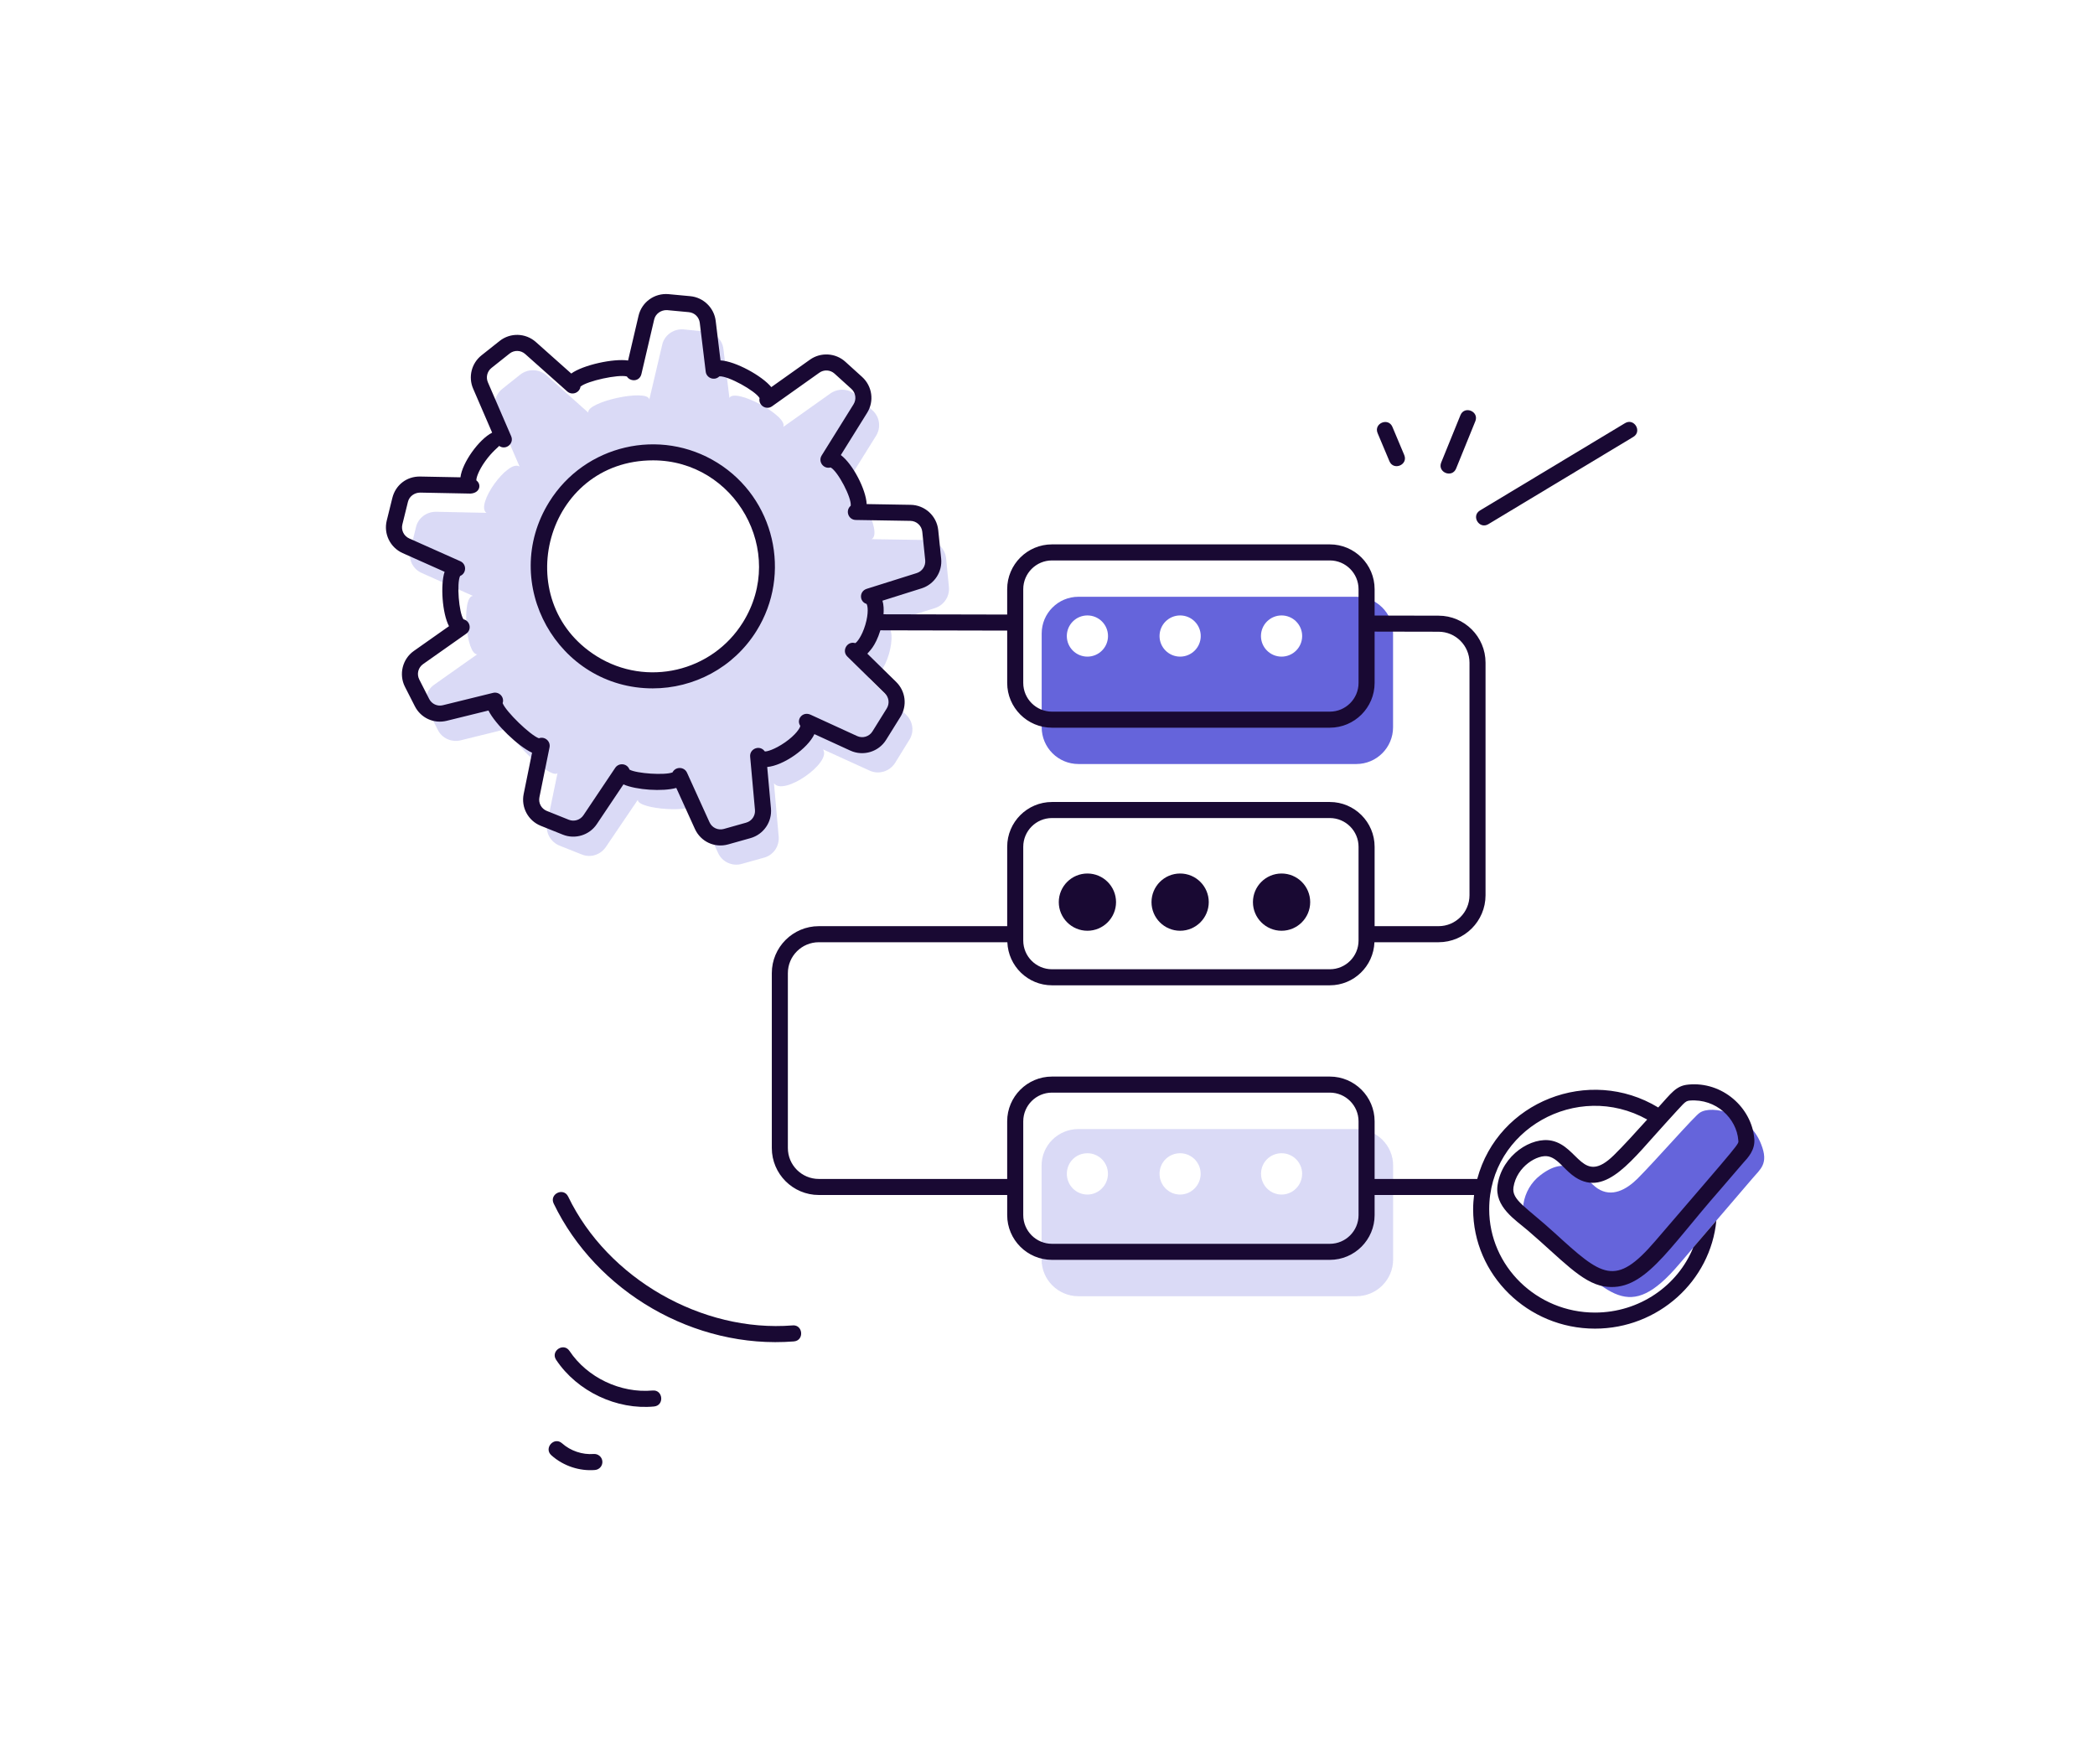 <svg width="228" height="192" viewBox="0 0 228 192" fill="none" xmlns="http://www.w3.org/2000/svg">
<path d="M147.608 122.875H117.364C115.15 122.875 113.356 124.645 113.356 126.859V137.061C113.356 139.274 115.15 141.068 117.364 141.068H147.608C149.822 141.068 151.616 139.274 151.616 137.061V126.859C151.616 124.646 149.822 122.875 147.608 122.875ZM118.342 130.003C117.107 130.003 116.105 129.001 116.105 127.743C116.105 126.485 117.107 125.507 118.342 125.507C119.577 125.507 120.579 126.508 120.579 127.743C120.579 128.978 119.577 130.003 118.342 130.003ZM128.431 130.003C127.197 130.003 126.195 129.001 126.195 127.743C126.195 126.485 127.197 125.507 128.431 125.507C129.666 125.507 130.668 126.508 130.668 127.743C130.668 128.978 129.666 130.003 128.431 130.003ZM139.476 130.003C138.241 130.003 137.239 129.001 137.239 127.743C137.239 126.485 138.241 125.507 139.476 125.507C140.711 125.507 141.713 126.508 141.713 127.743C141.713 128.978 140.711 130.003 139.476 130.003Z" fill="#6564DB" fill-opacity="0.24"/>
<path d="M147.607 64.946H117.368C115.158 64.946 113.367 66.737 113.367 68.946V79.148C113.367 81.357 115.159 83.148 117.368 83.148H147.607C149.816 83.148 151.607 81.357 151.607 79.148V68.946C151.607 66.737 149.816 64.946 147.607 64.946ZM118.343 71.461C117.105 71.461 116.102 70.457 116.102 69.22C116.102 67.982 117.105 66.978 118.343 66.978C119.582 66.978 120.585 67.982 120.585 69.22C120.585 70.457 119.581 71.461 118.343 71.461ZM128.435 71.461C127.197 71.461 126.193 70.457 126.193 69.22C126.193 67.982 127.197 66.978 128.435 66.978C129.673 66.978 130.677 67.982 130.677 69.22C130.677 70.457 129.673 71.461 128.435 71.461ZM139.473 71.461C138.235 71.461 137.231 70.457 137.231 69.22C137.231 67.982 138.235 66.978 139.473 66.978C140.712 66.978 141.715 67.982 141.715 69.22C141.715 70.457 140.711 71.461 139.473 71.461Z" fill="#6564DB"/>
<path d="M102.964 60.75C102.847 59.656 101.915 58.794 100.797 58.77L94.855 58.677C96.137 58.025 93.154 52.342 91.872 52.994L95.344 47.426C95.904 46.518 95.74 45.353 94.948 44.654L93.131 42.977C92.362 42.278 91.22 42.232 90.381 42.814L85.232 46.471C85.861 45.307 80.012 42.162 79.383 43.303L78.731 37.992C78.614 36.967 77.799 36.176 76.773 36.083L74.397 35.849C73.302 35.756 72.3 36.478 72.067 37.526L70.669 43.466C70.412 42.278 63.772 43.746 64.028 44.911L59.461 40.834C58.646 40.135 57.457 40.112 56.619 40.765L54.661 42.325C53.892 42.954 53.613 44.002 54.009 44.911L56.549 50.781C55.314 49.919 51.702 54.927 52.937 55.812L47.438 55.696C46.413 55.696 45.504 56.371 45.271 57.373L44.665 59.842C44.409 60.867 44.922 61.938 45.9 62.358L51.469 64.85C50.211 64.943 50.7 71.209 51.935 71.209L47.252 74.517C46.366 75.146 46.063 76.334 46.576 77.312L47.648 79.431C48.09 80.34 49.139 80.806 50.118 80.573L55.593 79.222C54.847 79.991 59.927 84.906 60.673 84.137L59.554 89.564C59.345 90.589 59.904 91.638 60.906 92.034L63.306 92.989C64.261 93.385 65.356 93.035 65.939 92.173L69.411 87.049C69.411 88.097 75.609 88.516 75.679 87.422L78.149 92.826C78.591 93.804 79.687 94.317 80.735 94.014L83.158 93.338C84.184 93.059 84.836 92.081 84.743 91.032L84.23 85.233C85.232 86.7 90.568 82.996 89.566 81.552L94.623 83.858C95.624 84.324 96.813 83.974 97.419 83.019L98.957 80.527C99.516 79.665 99.376 78.524 98.63 77.802L94.553 73.795C96.277 74.308 98.048 68.391 96.323 67.879L101.753 66.178C102.755 65.852 103.384 64.874 103.267 63.849L102.964 60.751L102.964 60.75ZM81.597 68.205C77.962 74.005 70.319 75.798 64.494 72.165C58.669 68.554 56.898 60.89 60.51 55.09C64.145 49.267 71.787 47.473 77.612 51.107C83.438 54.718 85.209 62.381 81.597 68.205H81.597Z" fill="#6564DB" fill-opacity="0.24"/>
<path d="M190.683 128.29C190.056 128.995 182.963 137.327 182.761 137.561C177.21 144.089 175.179 140.77 168.804 135.208C167.569 134.16 165.495 132.902 165.798 131.016C165.984 129.804 166.637 128.663 167.615 127.917C171.011 125.277 172.413 128.374 173.86 129.338C175.421 130.363 177.006 129.454 178.194 128.29C180.203 126.282 184.453 121.403 184.998 121.092C186.316 120.213 190.362 121.137 191.662 124.517C192.526 126.674 191.567 127.23 190.684 128.29H190.683Z" fill="#6564DB"/>
<path d="M78.076 50.364C71.855 46.488 63.648 48.399 59.776 54.618C54.261 63.477 60.709 74.916 71.034 74.916C75.475 74.916 79.819 72.696 82.333 68.658C86.204 62.441 84.293 54.234 78.076 50.364H78.076ZM80.85 67.734C77.489 73.132 70.36 74.793 64.958 71.429C55.268 65.401 59.372 50.1 71.076 50.1C79.957 50.1 85.675 59.985 80.85 67.735V67.734Z" fill="#190933"/>
<path d="M183.731 118.037C182.395 118.153 181.871 118.992 180.466 120.527C172.958 115.973 163.026 119.86 160.769 128.305H149.6V122.036C149.6 119.349 147.413 117.163 144.725 117.163H114.487C111.799 117.163 109.612 119.349 109.612 122.036V128.305H89.111C87.254 128.305 85.744 126.797 85.744 124.941V105.907C85.744 104.051 87.254 102.543 89.111 102.543H109.631C109.731 105.142 111.863 107.231 114.487 107.231H144.725C147.35 107.231 149.481 105.142 149.581 102.543H156.558C159.378 102.543 161.672 100.25 161.672 97.429V72.118C161.672 69.297 159.378 67.004 156.56 67.004L149.6 66.99V64.12C149.6 61.431 147.413 59.245 144.725 59.245H114.487C111.799 59.245 109.612 61.431 109.612 64.12V66.882L96.154 66.852C96.189 66.379 96.18 65.826 96.039 65.373L100.297 64.031C101.68 63.594 102.576 62.232 102.427 60.792L102.108 57.694C101.949 56.149 100.659 54.964 99.106 54.939L94.32 54.859C94.247 53.261 92.801 50.492 91.508 49.523L94.373 44.923C95.158 43.663 94.929 42.025 93.829 41.026L91.993 39.363C90.932 38.403 89.32 38.31 88.154 39.138L83.941 42.131C82.94 40.903 80.04 39.31 78.413 39.222L77.889 34.92C77.718 33.499 76.557 32.368 75.128 32.234L72.766 32.013C71.224 31.872 69.838 32.882 69.492 34.37L68.354 39.233C66.762 38.995 63.444 39.724 62.171 40.652L58.318 37.222C57.202 36.23 55.541 36.18 54.368 37.111L52.4 38.673C51.316 39.533 50.942 41.023 51.49 42.292L53.56 47.085C52.127 47.81 50.302 50.351 50.111 51.946L45.737 51.862C44.254 51.83 43.043 52.792 42.698 54.194L42.09 56.653C41.734 58.095 42.461 59.583 43.819 60.193L48.385 62.229C47.917 63.652 48.129 66.752 48.864 68.147L45.039 70.843C43.801 71.714 43.384 73.388 44.069 74.74L45.143 76.851C45.79 78.133 47.209 78.791 48.614 78.445L53.158 77.326C53.904 78.821 56.389 81.226 57.904 81.917L56.99 86.419C56.697 87.87 57.482 89.326 58.857 89.874L61.253 90.834C62.591 91.371 64.142 90.893 64.945 89.697L67.85 85.366C69.246 85.977 72.121 86.164 73.601 85.75L75.625 90.209C76.256 91.596 77.776 92.311 79.252 91.894L81.679 91.212C83.101 90.809 84.037 89.451 83.904 87.98L83.496 83.471C85.241 83.321 87.895 81.481 88.633 79.895L92.546 81.69C93.943 82.329 95.617 81.831 96.433 80.523L97.987 78.028C98.752 76.797 98.565 75.23 97.531 74.215L94.393 71.139C94.564 70.903 95.244 70.423 95.812 68.597L109.613 68.628V74.322C109.613 77.008 111.8 79.195 114.487 79.195H144.726C147.413 79.195 149.6 77.008 149.6 74.322V68.737L156.559 68.751C158.416 68.751 159.926 70.261 159.926 72.117V97.429C159.926 99.285 158.416 100.795 156.559 100.795H149.6V92.156C149.6 89.467 147.413 87.281 144.726 87.281H114.487C111.8 87.281 109.613 89.467 109.613 92.156V100.795H89.111C86.291 100.795 83.997 103.088 83.997 105.907V124.94C83.997 127.758 86.291 130.051 89.111 130.051H109.613V132.237C109.613 134.924 111.8 137.11 114.487 137.11H144.726C147.413 137.11 149.6 134.924 149.6 132.237V130.051H160.425C160.363 130.559 160.322 131.073 160.322 131.597C160.322 138.747 166.264 144.595 173.581 144.595C180.478 144.595 186.163 139.4 186.792 132.831C185.953 133.81 185.115 134.788 184.276 135.766C182.598 139.912 178.427 142.847 173.581 142.847C167.243 142.847 162.07 137.793 162.07 131.597C162.07 122.954 171.612 117.57 179.267 121.839C177.875 123.374 176.733 124.644 175.629 125.729C172.237 129.051 171.827 124.796 168.903 124.148C166.7 123.659 163.487 125.692 162.986 128.934C162.615 131.343 164.937 132.759 166.295 133.93C169.932 137.047 172.102 139.575 174.559 139.997C178.869 140.702 181.383 136.106 187.204 129.48L189.707 126.568C190.261 125.968 191.019 125.145 190.924 123.948C190.649 120.543 187.448 117.668 183.731 118.036V118.037ZM96.306 75.462C96.752 75.899 96.833 76.574 96.503 77.104L94.949 79.6C94.599 80.164 93.883 80.385 93.275 80.102L88.208 77.778C87.33 77.388 86.629 78.316 87.096 78.99C87.097 79.209 86.597 79.984 85.439 80.79C84.275 81.597 83.389 81.825 83.228 81.772C82.707 81.026 81.561 81.47 81.639 82.35L82.163 88.139C82.221 88.772 81.818 89.359 81.206 89.529L78.778 90.214C78.147 90.392 77.49 90.087 77.216 89.486L74.767 84.091C74.467 83.429 73.524 83.4 73.191 84.059C72.361 84.388 69.283 84.189 68.507 83.756C68.265 83.069 67.351 82.977 66.957 83.56L63.494 88.724C63.148 89.238 62.477 89.445 61.906 89.215L59.508 88.253C58.916 88.016 58.577 87.391 58.705 86.765L59.806 81.338C59.942 80.66 59.275 80.106 58.647 80.346C57.708 80.011 55.068 77.454 54.703 76.526C54.918 75.876 54.338 75.248 53.664 75.403L48.199 76.749C47.598 76.9 46.984 76.615 46.704 76.062L45.63 73.949C45.33 73.36 45.505 72.654 46.047 72.272L50.745 68.962C51.362 68.526 51.173 67.569 50.44 67.397C49.941 66.667 49.692 63.487 50.07 62.686C50.782 62.397 50.802 61.394 50.098 61.078L44.535 58.599C43.949 58.335 43.636 57.693 43.79 57.072L44.397 54.613C44.545 54.01 45.104 53.621 45.706 53.61L51.203 53.716C52.256 53.654 52.416 52.699 51.847 52.29C51.805 52.083 52.046 51.253 52.815 50.184C53.584 49.11 54.296 48.614 54.319 48.526C55.043 49.042 55.979 48.275 55.63 47.47L53.096 41.601C52.861 41.053 53.021 40.414 53.489 40.043L55.456 38.48C55.963 38.077 56.677 38.1 57.157 38.528L61.731 42.6C62.246 43.059 63.079 42.763 63.177 42.072C63.904 41.456 67.291 40.721 68.222 40.971C68.601 41.564 69.611 41.548 69.808 40.698L71.196 34.766C71.346 34.128 71.962 33.717 72.605 33.751L74.966 33.972C75.592 34.031 76.081 34.509 76.157 35.13L76.803 40.446C76.89 41.16 77.767 41.479 78.288 40.958C79.227 40.883 82.194 42.523 82.664 43.323C82.502 44.102 83.383 44.679 84.026 44.215L89.17 40.562C89.669 40.202 90.366 40.245 90.821 40.659L92.657 42.322C93.131 42.75 93.229 43.455 92.891 43.999L89.422 49.57C89.008 50.235 89.614 51.081 90.396 50.874C91.178 51.274 92.7 54.174 92.584 55.043C91.965 55.563 92.325 56.574 93.13 56.588L99.078 56.686C99.747 56.697 100.304 57.207 100.372 57.871L100.691 60.969C100.754 61.59 100.368 62.177 99.774 62.366L94.334 64.079C93.481 64.344 93.512 65.487 94.302 65.721C94.442 65.878 94.554 66.731 94.172 68.005C93.791 69.281 93.228 69.936 93.078 69.991C92.214 69.725 91.564 70.815 92.216 71.451L96.308 75.461L96.306 75.462ZM147.852 74.322C147.852 76.046 146.449 77.448 144.726 77.448H114.487C112.764 77.448 111.361 76.046 111.361 74.322V64.12C111.361 62.395 112.764 60.992 114.487 60.992H144.726C146.449 60.992 147.852 62.395 147.852 64.12V74.322ZM111.361 92.156C111.361 90.432 112.764 89.028 114.487 89.028H144.726C146.449 89.028 147.852 90.432 147.852 92.156V102.359C147.852 104.083 146.449 105.484 144.726 105.484H114.487C112.764 105.484 111.361 104.083 111.361 102.359V92.156ZM147.852 132.238C147.852 133.962 146.449 135.364 144.726 135.364H114.487C112.764 135.364 111.361 133.962 111.361 132.238V122.036C111.361 120.312 112.764 118.91 114.487 118.91H144.726C146.449 118.91 147.852 120.312 147.852 122.036V132.238ZM180.156 135.045C175.786 140.146 174.349 138.885 169.206 134.192C166.064 131.325 164.496 130.604 164.713 129.201C165.061 126.954 167.337 125.589 168.523 125.855C169.145 125.994 169.616 126.465 170.162 127.011C170.549 127.397 170.948 127.798 171.446 128.123C174.814 130.314 177.683 126.137 181.313 122.189C181.328 122.17 181.349 122.16 181.363 122.14C181.365 122.137 181.365 122.133 181.367 122.13C183.324 120.001 183.364 119.826 183.891 119.774C186.784 119.543 188.997 121.734 189.18 124.089C189.219 124.562 189.669 123.972 180.156 135.045L180.156 135.045Z" fill="#190933"/>
<path d="M118.343 101.294C120.061 101.294 121.459 99.895 121.459 98.178C121.459 96.46 120.061 95.064 118.343 95.064C116.625 95.064 115.228 96.46 115.228 98.178C115.228 99.895 116.625 101.294 118.343 101.294Z" fill="#190933"/>
<path d="M128.435 101.294C130.153 101.294 131.55 99.895 131.55 98.178C131.55 96.46 130.153 95.064 128.435 95.064C126.716 95.064 125.319 96.46 125.319 98.178C125.319 99.895 126.716 101.294 128.435 101.294Z" fill="#190933"/>
<path d="M139.473 101.294C141.191 101.294 142.589 99.895 142.589 98.178C142.589 96.46 141.191 95.064 139.473 95.064C137.755 95.064 136.358 96.46 136.358 98.178C136.358 99.895 137.755 101.294 139.473 101.294Z" fill="#190933"/>
<path d="M161.973 57.048L177.754 47.548C178.745 46.955 177.845 45.456 176.853 46.051L161.072 55.551C160.075 56.147 160.983 57.638 161.973 57.048Z" fill="#190933"/>
<path d="M158.467 50.994L160.561 45.842C160.994 44.769 159.379 44.111 158.941 45.182L156.847 50.334C156.414 51.408 158.03 52.061 158.467 50.994Z" fill="#190933"/>
<path d="M151.214 50.198C151.662 51.26 153.272 50.588 152.825 49.52L151.538 46.46C151.092 45.402 149.479 46.068 149.926 47.138L151.214 50.198Z" fill="#190933"/>
<path d="M86.254 144.245C76.383 145.029 66.123 139.133 61.833 130.223C61.33 129.184 59.758 129.939 60.258 130.983C64.874 140.567 75.546 146.844 86.393 145.987C87.561 145.893 87.39 144.129 86.254 144.245V144.245Z" fill="#190933"/>
<path d="M71.014 151.33C67.538 151.642 63.913 149.927 61.98 147.024C61.34 146.067 59.884 147.026 60.526 147.993C62.833 151.454 67.151 153.457 71.178 153.068C72.335 152.959 72.159 151.212 71.014 151.33Z" fill="#190933"/>
<path d="M64.617 158.237C63.38 158.335 62.093 157.9 61.172 157.077C60.304 156.302 59.148 157.612 60.006 158.378C61.346 159.576 63.117 160.116 64.753 159.979C65.234 159.941 65.594 159.52 65.556 159.04C65.519 158.56 65.097 158.203 64.617 158.237V158.237Z" fill="#190933"/>
</svg>
